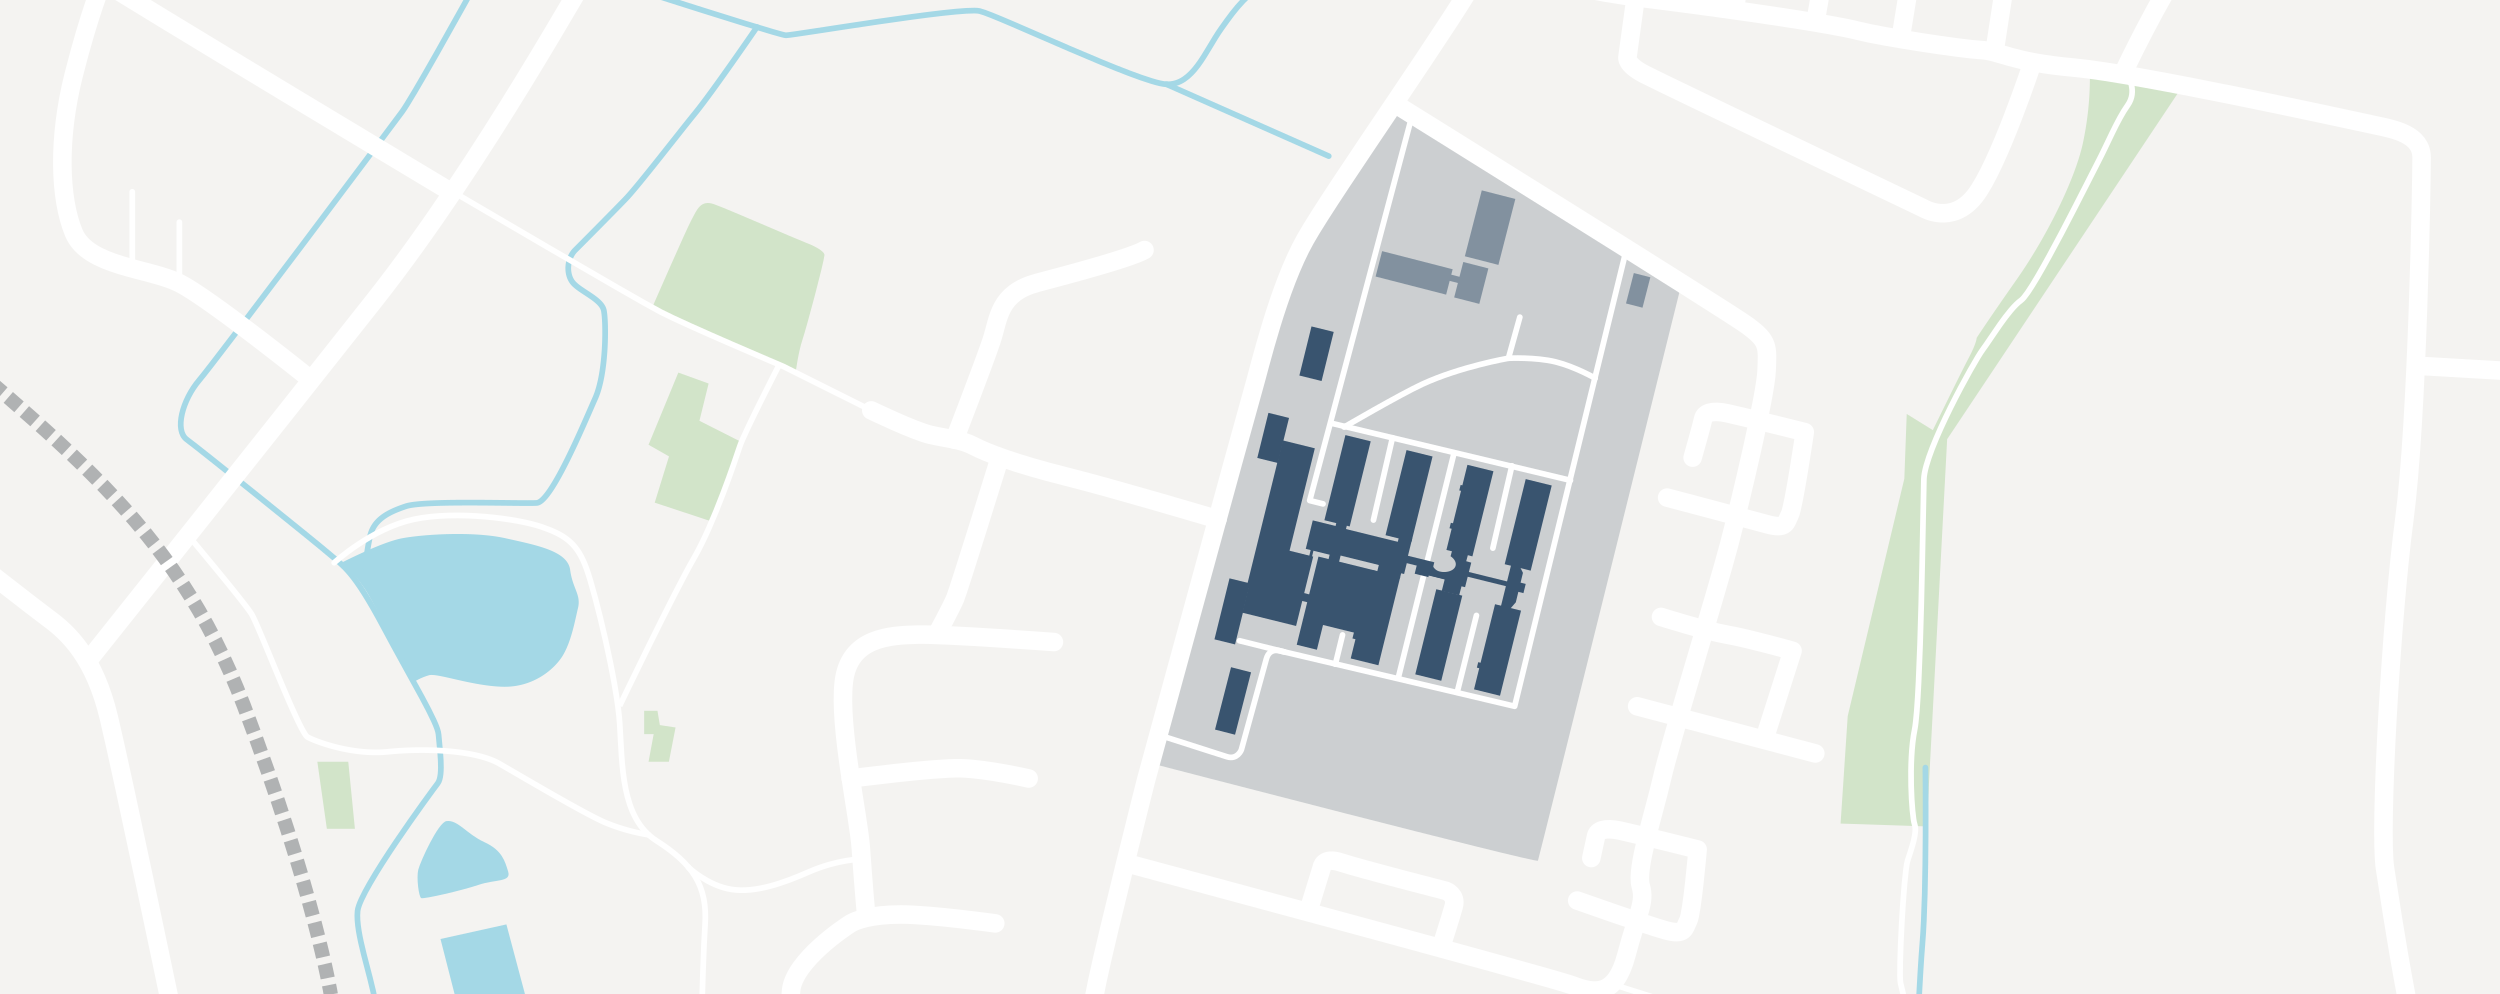 <svg id="Ebene_1" data-name="Ebene 1" xmlns="http://www.w3.org/2000/svg" xmlns:xlink="http://www.w3.org/1999/xlink" viewBox="0 0 1751.7 696.76"><rect x="0" y="0" width="1751.7" height="696.76" fill="#808080" stroke="none"/><defs><style>.cls-1,.cls-10,.cls-11,.cls-12,.cls-13,.cls-14,.cls-6,.cls-7,.cls-9{fill:none;}.cls-2{clip-path:url(#clip-path);}.cls-3{fill:#f4f3f1;}.cls-4{fill:#d2e4c9;}.cls-5{fill:#a4d8e6;}.cls-6,.cls-7{stroke:#a4d8e6;}.cls-6,.cls-9{stroke-miterlimit:10;}.cls-12,.cls-13,.cls-6,.cls-7{stroke-width:4px;}.cls-11,.cls-13,.cls-7{stroke-linecap:round;}.cls-10,.cls-11,.cls-12,.cls-13,.cls-14,.cls-7{stroke-linejoin:round;}.cls-8{fill:#cccfd1;}.cls-10,.cls-11,.cls-12,.cls-13,.cls-9{stroke:#fff;}.cls-10,.cls-11,.cls-9{stroke-width:13px;}.cls-14{stroke:#b0b2b3;stroke-width:10px;stroke-dasharray:10 5;}.cls-15,.cls-16{fill:#39546f;}.cls-16{opacity:0.5;}</style><clipPath id="clip-path"><rect class="cls-1" y="-0.01" width="1751.7" height="696.76"/></clipPath></defs><title>LP_GZ Heidberg Ochsenzoll_ohne Details</title><g class="cls-2"><rect id="Hintergrund" class="cls-3" x="-0.02" y="-0.01" width="1751.72" height="696.76"/><path class="cls-4" d="M457,215.39s23.44-53.68,27.41-61.14,6.52-14.45,15.85-11.19,57.13,24.25,63.42,26.58,14.23,6.3,14,9.17c-.44,5.37-12.36,50.06-15.39,59.15s-4.79,23.11-4.79,23.11-50.85-22.43-61.6-27.22S457,215.39,457,215.39Z"/><polygon class="cls-4" points="475.29 261.06 454.42 311.64 468.76 319.8 458.74 352.21 498.72 365.41 519.5 309.74 490.08 294.85 496.51 268.74 475.29 261.06"/><polygon class="cls-4" points="222.35 533.73 244.02 533.73 248.68 580.73 229.02 580.73 222.35 533.73"/><polygon class="cls-4" points="451.35 498.06 451.35 514.39 458.02 514.39 454.42 533.73 468.68 533.73 473.35 509.73 462.35 508.06 460.68 498.06 451.35 498.06"/><path class="cls-4" d="M1336,290.06l-1.67,45.33-39.67,166.33-5,75.34,60.34,2,14.33-271.33L1529.57,59.89l-65.22-7.71a222.06,222.06,0,0,1-5,48.55c-5.67,25.66-25.67,65.66-46,94.66S1385,236.73,1385,236.73s.26,3-5.7,14.33-25,50.33-25,50.33Z"/><path class="cls-5" d="M237.25,395.34s29.71-15.48,44.69-18.22,49.67-5,72.13,0,43.69,9,45.43,22.21S407.24,416.56,405,426s-4.49,22.22-10,32.2-20.72,23.47-42.43,23-45.93-9.67-51.92-8.08a43.18,43.18,0,0,0-11.24,5.08s-26.66-54.65-32.7-63.9C244.67,395.84,237.25,395.34,237.25,395.34Z"/><path class="cls-5" d="M312.89,575.31c-5.83.73-18.39,28.46-19.8,34s.33,19.22,2.07,20S323.62,624,335.35,620s23-1.75,20.72-9.23-4.24-15-16.72-20.72S320.87,574.31,312.89,575.31Z"/><polygon class="cls-5" points="354.82 647.7 308.64 657.93 318.57 696.76 367.89 696.76 354.82 647.7"/><path class="cls-6" d="M429.68-236.94s-19.71,80-24.19,91.33S295,60.39,281.68,78.39s-130,173.74-142,187.87S122.15,301.6,130.92,308s90.61,72.16,100.1,80.39,16.53,11.16,37.47,50.49,38.22,67.28,38.8,75.86,3.71,28.47-.58,34.12-54.6,73.91-56.16,89.51,9.16,44.27,12.28,63.18,44.85,178.51,47.52,182.17"/><path class="cls-6" d="M342.39-27.89s10.29-9,21.63-5.72S545,24.73,550.68,24.73s122.67-20,135.67-17,112.33,50.66,131,51.33,27-23,38.33-39,17-23.34,37.67-37.67,112-88,129.33-92.33,42.67-6.33,42.67-6.33"/><line class="cls-7" x1="817.35" y1="59.06" x2="931.02" y2="109.39"/><path class="cls-7" d="M530.36,19S499.24,64.39,487,79.39s-39.94,51-48.61,60-29.52,30-35.33,35.81-6.67,17.19-1.34,23.19,19.67,11.34,21.34,19,2,43.67-6,61.67-30.67,72.66-41,73.33-78.67-2-91.67,2.34-22.84,9.64-25.25,21.65A188.59,188.59,0,0,0,256,397.06"/><path class="cls-7" d="M1349.09,537.83s1.07,86-2.14,123.85-12.14,240.91-12.14,240.91"/><path class="cls-8" d="M976.93,72.48l201.35,126s-99.88,402.6-100.68,404.61-271.31-68.32-271.31-68.32L894.17,211l32.24-61.49,49.65-75.72"/><path class="cls-9" d="M1083.4-404s-32,66.18-31.31,78.27-19.22,58.35-26.33,84.68-7.83,73.3,0,110.3,26.33,80.2,12.1,108.77S934,133.26,914.75,167.42s-32,89.66-37,106.74S803,546.69,803,546.69s-27,106.74-34.16,140.9-18.21,106-41.69,177.9-39.43,133.07-39.43,133.07"/><path class="cls-9" d="M788.55,604.62s298.4,80.12,313.35,85.82,29.89,8.54,37.71-21.35,13.52-36.29,10-48.39,9.25-50.52,14.94-75.43,38.43-130.93,47-163.66S1237.1,277,1237.81,259.92s1.43-20.74-12.81-31.36S976.93,72.48,976.93,72.48"/><path class="cls-9" d="M916.52,639.14l9.61-31.25s.72-7.83,13.53-3.56,73.68,19.93,73.68,19.93,7.44,2.84,5.3,10.67-9.14,29.49-9.14,29.49"/><path class="cls-9" d="M1040.5-28.57s37.21,18.09,111.21,27.34,133.78,18.5,150.15,22.77,72.58,12.81,86.1,13.52,20.63,8.31,65.46,12.34,197.12,37.47,210.64,40.32,32.73,6.4,32.73,22.77-2.85,183.59-12.1,253.33-17.79,218.45-13.52,244.78,19.93,139.48,47,219.17"/><path class="cls-9" d="M1692.64,256.22s323.65,18.65,321.52,18.65"/><path class="cls-9" d="M1487.22,52.18S1511.77-.46,1536-36.07s156.67-223,156.67-223"/><path class="cls-9" d="M1146.11-2l-5.79,42.12s-1.42,5,12.1,12,195,93.66,195,93.66,19.92,12.33,36.29-8.31,40.57-94,40.57-94"/><polyline class="cls-10" points="1153.16 -1.05 1166.66 -63.52 1406.43 -21.97 1397.42 36.68"/><line class="cls-10" x1="1228.08" y1="-52.88" x2="1214.93" y2="7.13"/><line class="cls-10" x1="1282.27" y1="-43.49" x2="1271.98" y2="15.78"/><line class="cls-10" x1="1341.49" y1="-33.23" x2="1331.65" y2="27.33"/><path class="cls-10" d="M-130.32-70.28s82,2,95.34,6S17.68-47.67,57.68-22s258,156.36,258,156.36"/><path class="cls-10" d="M482.35-174.28s-17.33,52-26,68.67S427.68-41.4,419.68-30.94s-80,143.33-157.33,241.33S61.68,463.06,61.68,463.06"/><path class="cls-10" d="M72-13S63,7.72,51.68,52.39s-10,86.67,0,110.67,52.67,24.66,74,35.33,92.47,67.87,92.47,67.87"/><path class="cls-10" d="M-151,289.06s170,133.33,184.66,144,32.67,28,42.67,70,42.2,196.16,42.2,196.16"/><path class="cls-10" d="M700,322.42s-28.09,90.51-30.69,96.76-13,25.49-13,25.49"/><path class="cls-11" d="M738.45,449.87s-77-5.72-95.71-5.2-47.86,1.56-51.51,33.29,10.41,93.64,12,117.05,3.64,45.78,3.64,45.78"/><path class="cls-11" d="M596.14,545.48s58.56-7.7,77.29-7.17,47.34,7.17,47.34,7.17"/><path class="cls-11" d="M697.36,647s-44.74-6.24-66.07-6.24S599.48,645,596.14,647s-39.76,26-41.84,47.06,14.05,60.1,46.3,59.58,81.15-18.2,104-20.29,54.81,3,54.81,3"/><path class="cls-11" d="M610.48,287.56s30.17,14.57,41.62,17.17,21.33,3.12,30.17,7.8S711.4,325,746.78,333.86s106.25,30,106.25,30"/><path class="cls-11" d="M668.83,308s20.73-53.73,25.93-69.34,4.68-33.29,32.25-40.57,66.07-17.69,74.91-22.89"/><path class="cls-11" d="M1186,320.65s6.61-23.33,7.39-27.22,5.83-6.23,16.72-3.89,54.45,13.22,54.45,13.22-7.78,52.89-10.5,57.94-1.92,10.5-15.94,6.62-70-18.67-70-18.67"/><path class="cls-11" d="M1115,601.21s2.55-11.45,3.33-15.34,5.84-6.22,16.72-3.89,54.45,13.23,54.45,13.23-3.9,45-6.62,50-1.92,10.5-15.94,6.61S1105.11,631,1105.11,631"/><path class="cls-11" d="M1163.83,432.26s30.72,9.72,46.28,12.45S1256,456,1256,456L1236.55,517"/><line class="cls-11" x1="1147.11" y1="494.87" x2="1271.94" y2="527.93"/><path class="cls-12" d="M1490.81,52.79s7.12,11.08,0,21-14.85,28.54-20.63,39.47-45,90.67-54,97.11-21.22,27-27,34.72-40.52,70.1-41.16,90.68-2.06,153.88-6.5,175.65-2,60.36,0,66.15-2.19,16.93-4.92,25.51-6.47,79.31-4.92,85.74,8,29.59-.36,33.44-99.59-5.14-116.36-7.71-85.54-25.09-85.54-25.09"/><path class="cls-12" d="M317.37,134.39S444.45,209.06,463.1,218.7s85.53,37.95,85.53,37.95l61.85,30.91"/><path class="cls-12" d="M546,255.53S521.62,303,518.41,312.6s-18,54-32.16,78.45-52.09,103.54-52.09,103.54"/><path class="cls-13" d="M234.16,394.27s26.37-24.21,56-30.43,72.67-.44,89.39,5.35,25.08,11.57,31.51,29.58,21.22,79.1,23.15,108,.65,66.24,25.73,82.31,36,31.19,34.08,59.17-3.89,124.76-3.89,124.76"/><path class="cls-13" d="M131.76,375.06s39.38,46.86,44.52,55.22,33.45,83,39.23,86.18,31.34,12.86,56.51,10.28,61.18-1.28,77.9,8.36,59.16,34.73,73.95,41.16a134.74,134.74,0,0,0,30.55,8.67"/><path class="cls-13" d="M482.35,607.71s13.55,12.93,30.27,15.5,36.45-4.51,54-12.22c20.58-9,37-9,37-9"/><line class="cls-13" x1="92.68" y1="188.09" x2="92.68" y2="134.39"/><line class="cls-13" x1="125.68" y1="198.39" x2="125.68" y2="155.68"/><path class="cls-14" d="M-233.8,100.36S-184.1,112.14-72.27,211,121.22,363.39,170.92,494.59s60.86,202.17,60.86,202.17"/><path class="cls-13" d="M1140.28,171.8l-79,323.07L898,456.34s-8.31-3.41-10.7,5.35-17.53,63.74-17.53,63.74-2.78,7.17-10.15,4.78-47.86-15.31-47.86-15.31"/><line class="cls-13" x1="932.85" y1="296.56" x2="1100.39" y2="336.57"/><line class="cls-13" x1="1059.35" y1="326.39" x2="1046.02" y2="384.06"/><line class="cls-13" x1="975.68" y1="306.72" x2="962.35" y2="364.39"/><line class="cls-13" x1="940.68" y1="444.89" x2="935.68" y2="465.39"/><line class="cls-13" x1="1034.52" y1="431.22" x2="1021.02" y2="485.06"/><line class="cls-13" x1="1018.68" y1="318.06" x2="979.68" y2="475.22"/><polyline class="cls-13" points="988.68 83.72 917.68 350.72 927.02 353.06"/><line class="cls-13" x1="868.5" y1="448.95" x2="899.98" y2="456.82"/><path class="cls-13" d="M941.82,299.23s38.82-22.65,54.66-30c26.9-12.43,60.44-18.22,60.44-18.22l8-28.78"/><path class="cls-13" d="M1056.92,251s19.25-.85,33,2.55S1117.71,265,1117.71,265"/><rect class="cls-15" x="904.77" y="239.84" width="35.44" height="16.04" transform="translate(460.7 1084.02) rotate(-76.13)"/><rect class="cls-15" x="875.79" y="299.41" width="32.56" height="14.87" transform="translate(380.33 1099.36) rotate(-76.13)"/><rect class="cls-15" x="841.37" y="420.91" width="44.02" height="14.87" transform="translate(240.61 1163.91) rotate(-76.13)"/><rect class="cls-15" x="870.22" y="390.2" width="50.08" height="38.85" transform="translate(282.98 1180.6) rotate(-76.13)"/><rect class="cls-15" x="845.16" y="350.51" width="104.57" height="23.12" transform="translate(330.87 1146.6) rotate(-76.13)"/><rect class="cls-15" x="914.24" y="385.72" width="9.57" height="1.99" transform="translate(323.32 1186.28) rotate(-76.13)"/><rect class="cls-15" x="947.36" y="442.61" width="6.39" height="4.38" transform="translate(290.83 1260.99) rotate(-76.13)"/><polygon class="cls-15" points="980.83 405.43 964.75 401.46 966.28 395.26 982.37 399.23 980.83 405.43"/><polygon class="cls-15" points="922.72 455.26 908.59 451.78 913.03 433.79 927.17 437.28 922.72 455.26"/><polygon class="cls-15" points="965.82 466.15 946.42 461.36 961.69 399.52 981.1 404.31 965.82 466.15"/><rect class="cls-15" x="911.99" y="416.33" width="5.66" height="4.8" transform="translate(289.05 1206.54) rotate(-76.13)"/><polygon class="cls-15" points="1003.72 399.06 983.5 394.06 984.75 388.99 1004.98 393.99 1003.72 399.06"/><polygon class="cls-15" points="1055.85 410.89 1027.39 403.86 1028.2 400.54 1056.67 407.57 1055.85 410.89"/><rect class="cls-15" x="1005.02" y="395.27" width="3.95" height="14.81" transform="translate(374.69 1283.79) rotate(-76.13)"/><rect class="cls-15" x="1015.82" y="366.93" width="3.95" height="3.41" transform="translate(416.05 1268.47) rotate(-76.14)"/><rect class="cls-15" x="1022.65" y="340.43" width="3.95" height="3.41" transform="translate(446.98 1254.95) rotate(-76.14)"/><rect class="cls-15" x="1034.98" y="464.6" width="3.95" height="3.41" transform="translate(335.81 1361.35) rotate(-76.14)"/><rect class="cls-15" x="1062.45" y="409.2" width="6.66" height="5.17" transform="translate(410.63 1347.85) rotate(-76.14)"/><polygon class="cls-15" points="1057.78 427.01 1051.5 425.46 1058.82 395.81 1065.11 397.36 1067.1 401.39 1062.1 422.02 1057.78 427.01"/><rect class="cls-15" x="993.6" y="395.14" width="6.48" height="9.86" transform="translate(369.59 1272.02) rotate(-76.14)"/><rect class="cls-15" x="930.77" y="387.48" width="8.27" height="7.6" transform="translate(330.94 1205.14) rotate(-76.13)"/><rect class="cls-15" x="974.88" y="390.75" width="11.02" height="9.84" transform="translate(361.22 1252.62) rotate(-76.13)"/><rect class="cls-15" x="975.6" y="379" width="15.25" height="9.28" transform="translate(375.04 1246.2) rotate(-76.13)"/><rect class="cls-15" x="935.52" y="364.86" width="8.27" height="7.6" transform="translate(356.52 1192.55) rotate(-76.13)"/><polygon class="cls-15" points="945.7 368.88 927.98 364.51 942.7 304.86 960.43 309.23 945.7 368.88"/><polygon class="cls-15" points="989.02 379.5 970.81 375.01 985.53 315.36 1003.76 319.85 989.02 379.5"/><polygon class="cls-15" points="1031.69 389.84 1013.48 385.34 1028.2 325.69 1046.42 330.18 1031.69 389.84"/><polygon class="cls-15" points="1072.52 399.84 1054.31 395.34 1069.04 335.69 1087.26 340.18 1072.52 399.84"/><polygon class="cls-15" points="1051.02 487.5 1032.81 483.01 1047.54 423.36 1065.76 427.85 1051.02 487.5"/><polygon class="cls-15" points="1009.86 477 991.65 472.51 1006.37 412.86 1024.59 417.35 1009.86 477"/><polygon class="cls-15" points="937.47 390.14 914.91 384.57 919.83 364.61 942.41 370.18 937.47 390.14"/><polygon class="cls-15" points="975.72 398.26 936.18 388.5 940.7 370.11 980.27 379.87 975.72 398.26"/><polygon class="cls-15" points="954.97 444.81 912.87 434.42 923.83 389.99 965.94 400.38 954.97 444.81"/><rect class="cls-16" x="1135.01" y="198.83" width="21.96" height="11.93" transform="matrix(0.25, -0.97, 0.97, 0.25, 662.68, 1263.87)"/><rect class="cls-16" x="1020.15" y="147.32" width="47.69" height="24.28" transform="translate(630 1131.04) rotate(-75.6)"/><polygon class="cls-16" points="1025.29 183.57 1022.63 193.94 1016.87 192.46 1017.85 188.66 968.43 175.97 963.86 193.76 1013.27 206.45 1015.75 196.81 1021.51 198.29 1018.91 208.41 1036.51 212.93 1042.88 188.09 1025.29 183.57"/><rect class="cls-15" x="841.39" y="483.88" width="45.12" height="14.48" transform="translate(173.42 1205.82) rotate(-75.6)"/><path class="cls-15" d="M1004.14,396.89a7,7,0,0,0,4.85,3.58c3.77,1,9.83-.14,10.9-4s-3.49-6.71-3.49-6.71l1.07-4,11.23,2.47-1.36,5,3.54,1-4.33,17.19-2.51-.6-1.63,6.29-12.21-2.94,2.1-8.34L1000.93,403l1.35-6.66Z"/></g></svg>